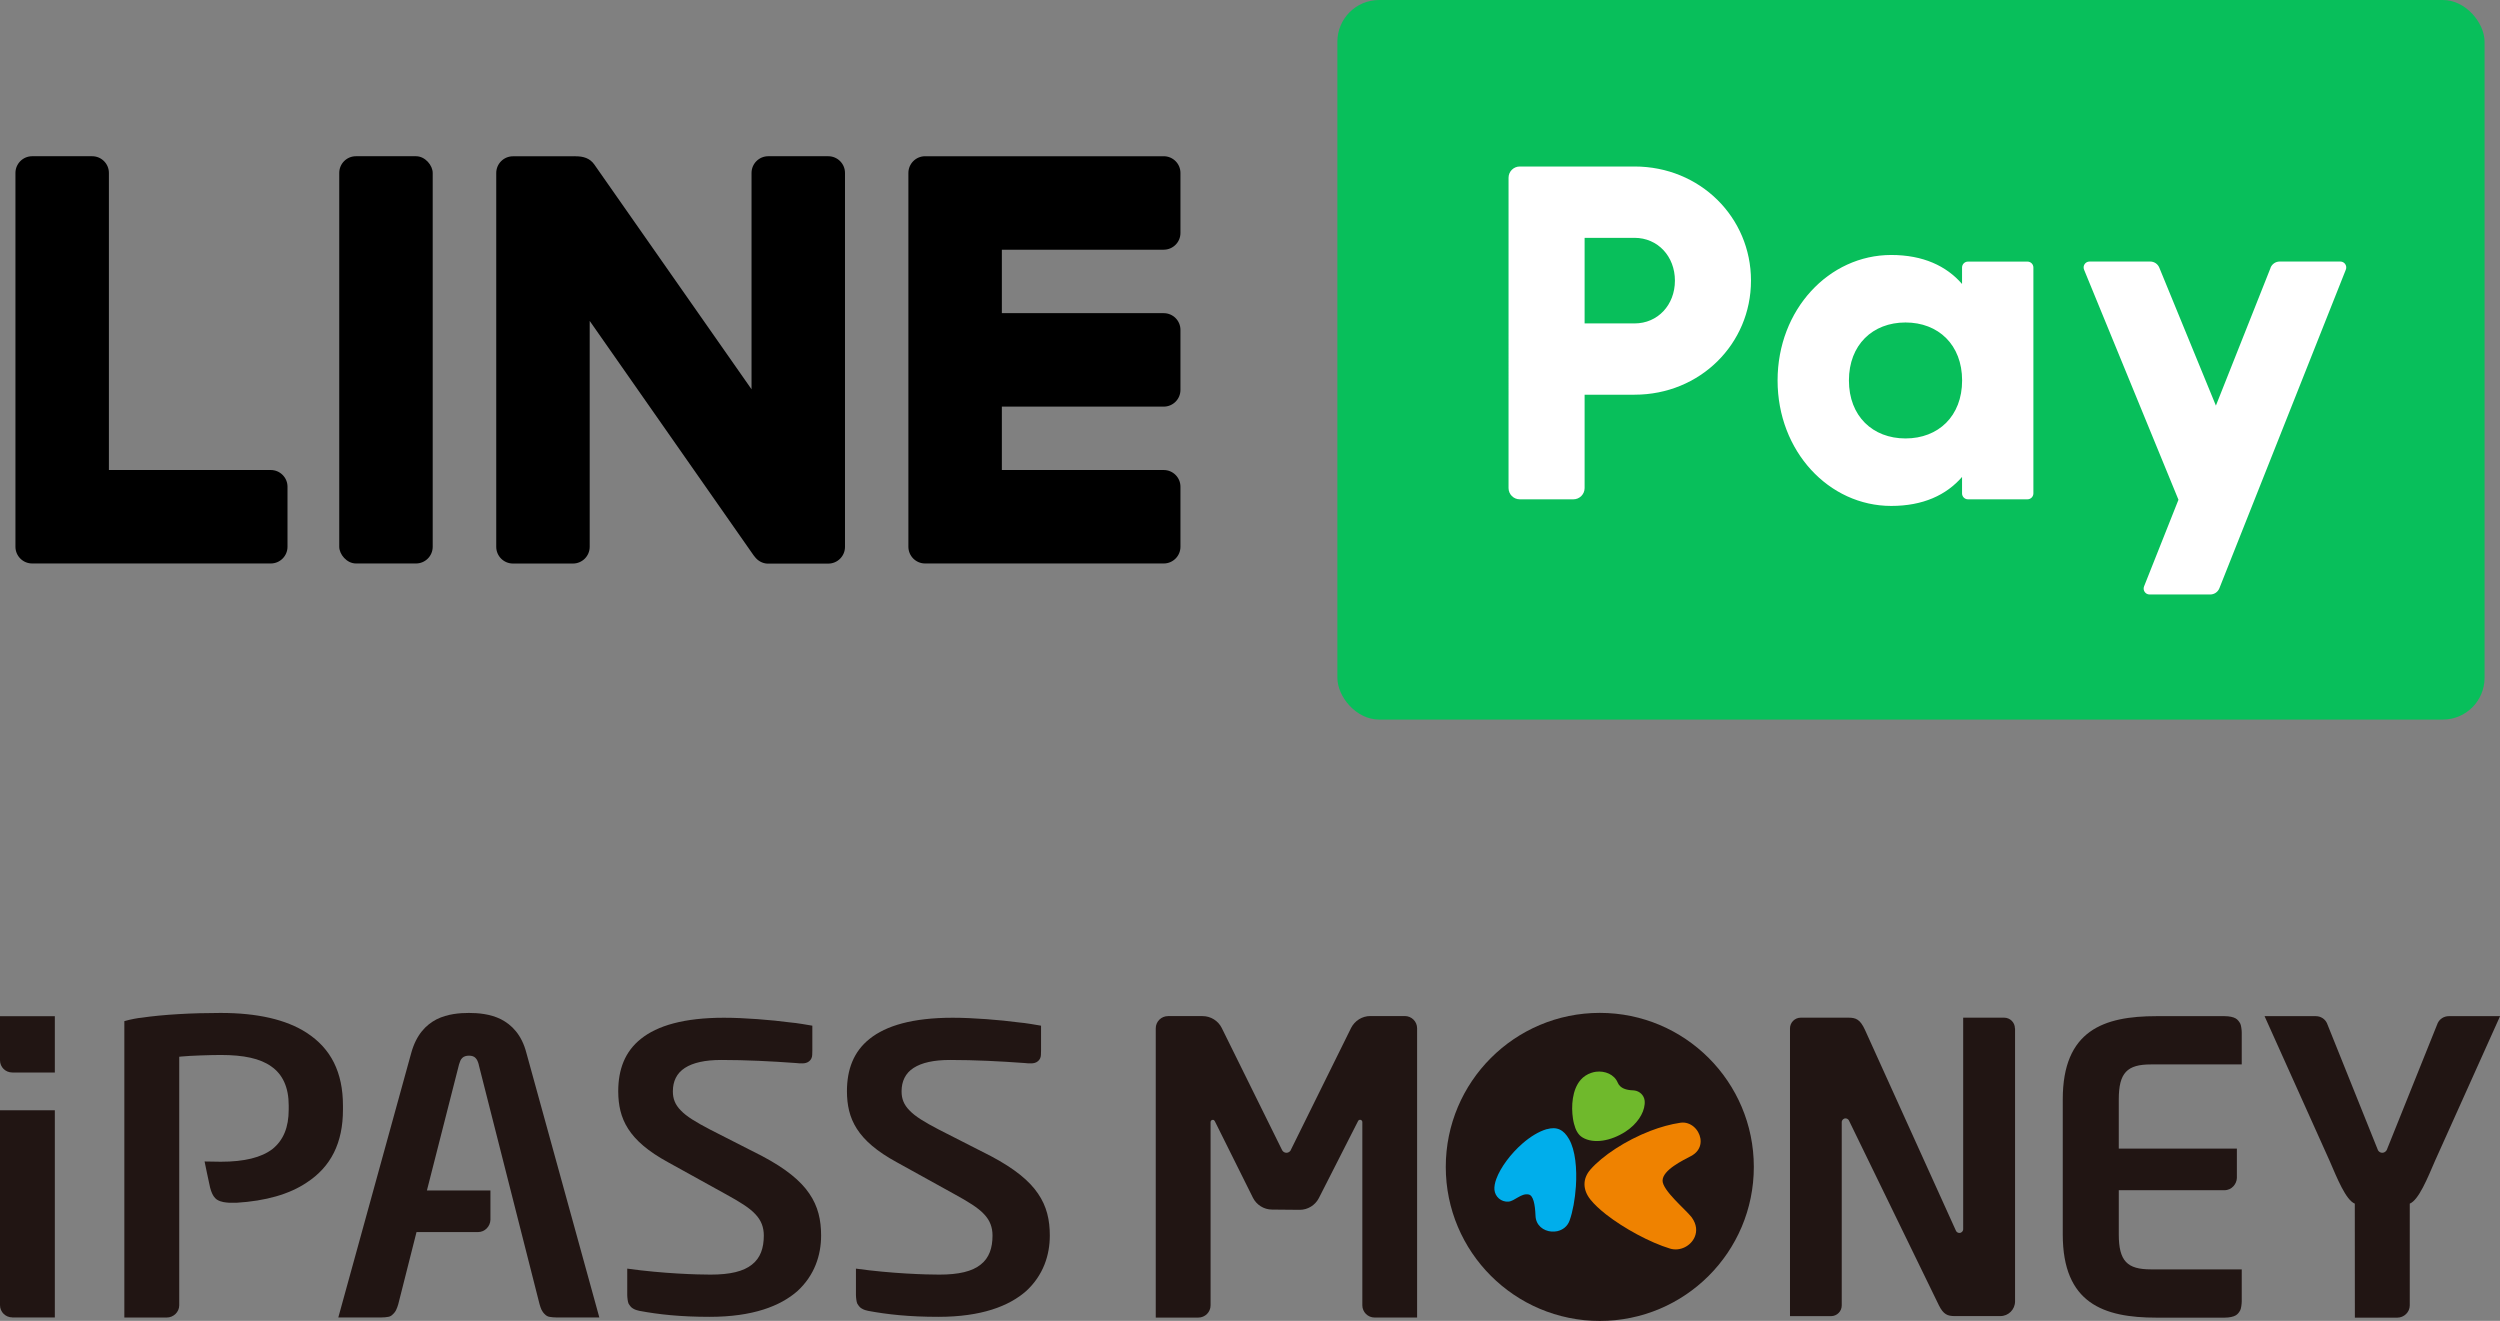 <?xml version="1.0" encoding="UTF-8"?>
<svg id="_圖層_2" data-name="圖層 2" xmlns="http://www.w3.org/2000/svg" viewBox="0 0 396.69 209.59">
  <rect x="0" y="0" width="396.69" height="209.59" fill="#808080" stroke="none"/>
  <defs>
    <style>
      .cls-1, .cls-2, .cls-3, .cls-4, .cls-5, .cls-6, .cls-7 {
        stroke-width: 0px;
      }

      .cls-2 {
        fill: #6fb92c;
      }

      .cls-3 {
        fill: #08bf5b;
      }

      .cls-4 {
        fill: #211513;
      }

      .cls-5 {
        fill: #fff;
      }

      .cls-6 {
        fill: #ef8200;
      }

      .cls-7 {
        fill: #00aeeb;
      }
    </style>
  </defs>
  <g id="Layer_1" data-name="Layer 1">
    <g>
      <g>
        <g>
          <rect class="cls-1" x="53.83" y="24.79" width="14.83" height="64.62" rx="2.65" ry="2.65"/>
          <path class="cls-1" d="m42.97,74.58h-25.69V27.44c0-1.46-1.19-2.65-2.65-2.65H5.1c-1.46,0-2.65,1.19-2.65,2.65v59.32c0,1.46,1.19,2.65,2.65,2.65h37.87c1.46,0,2.65-1.19,2.65-2.65v-9.53c0-1.46-1.19-2.65-2.65-2.65Z"/>
          <path class="cls-1" d="m184.66,39.62c1.46,0,2.65-1.19,2.65-2.65v-9.53c0-1.46-1.19-2.65-2.65-2.65h-37.87c-1.46,0-2.65,1.19-2.65,2.65v59.32c0,1.46,1.19,2.65,2.65,2.65h37.87c1.46,0,2.65-1.19,2.65-2.65v-9.53c0-1.46-1.19-2.65-2.65-2.65h-25.69v-10.06h25.69c1.46,0,2.65-1.19,2.65-2.65v-9.53c0-1.46-1.19-2.65-2.65-2.65h-25.69v-10.06h25.69Z"/>
          <path class="cls-1" d="m131.43,24.79h-9.53c-1.46,0-2.65,1.19-2.65,2.65v34.33l-24.95-35.67c-.71-1.01-1.76-1.3-2.93-1.3-.15-.03-.3,0-.45,0h-9.53c-1.46,0-2.65,1.19-2.65,2.65v59.32c0,1.46,1.19,2.65,2.65,2.65h9.53c1.46,0,2.65-1.19,2.65-2.65v-35.85l26.01,37.2c.09.13.2.25.3.37.45.53,1.1.89,1.83.94h9.72c1.46,0,2.65-1.19,2.65-2.65V27.44c0-1.46-1.19-2.65-2.65-2.65Z"/>
        </g>
        <g>
          <rect class="cls-3" x="212.21" width="182.03" height="114.18" rx="6.62" ry="6.62"/>
          <g>
            <path class="cls-5" d="m277.84,44.53c0,10.03-8.07,18.1-18.48,18.1h-7.92v14.82c0,.98-.8,1.78-1.78,1.78h-8.51c-.98,0-1.78-.8-1.78-1.78V28.2c0-.98.8-1.78,1.78-1.78h18.21c10.41,0,18.48,8.07,18.48,18.1Zm-12.07,0c0-3.85-2.72-6.79-6.41-6.79h-7.92v13.58h7.92c3.7,0,6.41-2.94,6.41-6.79Z"/>
            <path class="cls-5" d="m322.65,42.45v35.84c0,.52-.42.94-.94.94h-9.44c-.52,0-.94-.42-.94-.94v-2.61c-2.49,2.87-6.18,4.6-11.24,4.6-9.88,0-18.03-8.67-18.03-19.91s8.15-19.91,18.03-19.91c5.05,0,8.75,1.73,11.24,4.6v-2.61c0-.52.42-.94.94-.94h9.44c.52,0,.94.42.94.94Zm-11.31,17.92c0-5.66-3.77-9.2-8.98-9.2s-8.98,3.54-8.98,9.2,3.77,9.2,8.98,9.2,8.98-3.54,8.98-9.2Z"/>
            <path class="cls-5" d="m360.29,42.49l-8.68,21.87-8.98-21.89c-.24-.59-.81-.97-1.44-.97h-9.63c-.67,0-1.12.67-.87,1.29l14.98,36.51-5.46,13.75c-.24.61.21,1.28.87,1.28h9.63c.64,0,1.21-.39,1.45-.98l20.07-50.57c.24-.61-.21-1.28-.87-1.28h-9.63c-.64,0-1.21.39-1.45.98Z"/>
          </g>
        </g>
      </g>
      <g>
        <path class="cls-4" d="m136.77,207.65c.33.2.67.28.97.35,3.07.57,6.5.95,11.16.95,6.83,0,11.22-1.7,13.95-4.11,2.68-2.48,3.73-5.65,3.73-8.79,0-2.45-.47-4.62-1.88-6.67-1.37-2.02-3.72-3.95-7.46-5.93l-8.28-4.22c-2.26-1.18-3.73-2.07-4.63-3.02-.93-.93-1.27-1.9-1.27-3v-.07c0-1.53.59-2.85,1.91-3.69,1.29-.83,3.19-1.26,5.78-1.26,3.92,0,7.9.2,11.89.49.31.05.62.05.99.05.35,0,.76-.08,1.06-.34.29-.23.47-.59.48-1,.02-.38.02-.69.02-.69v-3.95c-.65-.11-2.49-.44-3.54-.52-2.94-.39-7.22-.74-10.48-.74-6.37,0-10.57,1.26-13.17,3.34-2.56,2.03-3.61,4.88-3.61,8.34.02,4.33,1.56,7.79,7.89,11.24l9.11,5.04c2.27,1.25,3.79,2.17,4.75,3.2.95.99,1.35,2.11,1.35,3.39v.02c0,1.94-.52,3.54-1.88,4.6-1.35,1.08-3.45,1.59-6.58,1.59-2.03,0-7.49-.15-13.21-.95v4.18c0,.39.09,1.14.21,1.37.18.29.41.64.74.8Z"/>
        <path class="cls-4" d="m100.48,207.65c.33.2.67.28.97.35,3.07.57,6.5.95,11.16.95,6.83,0,11.22-1.7,13.95-4.11,2.68-2.48,3.73-5.65,3.73-8.79,0-2.45-.47-4.62-1.88-6.67-1.37-2.02-3.72-3.95-7.46-5.93l-8.28-4.22c-2.26-1.18-3.73-2.07-4.63-3.02-.93-.93-1.27-1.9-1.27-3v-.07c0-1.53.59-2.85,1.91-3.69,1.29-.83,3.19-1.26,5.78-1.26,3.92,0,7.9.2,11.89.49.31.05.62.05.99.05.35,0,.76-.08,1.06-.34.29-.23.47-.59.48-1,.02-.38.02-.69.02-.69v-3.95c-.65-.11-2.49-.44-3.54-.52-2.94-.39-7.22-.74-10.48-.74-6.37,0-10.57,1.26-13.17,3.34-2.56,2.03-3.61,4.88-3.61,8.34.02,4.33,1.56,7.79,7.89,11.24l9.11,5.04c2.27,1.25,3.79,2.17,4.75,3.2.95.99,1.35,2.11,1.35,3.39v.02c0,1.94-.52,3.54-1.88,4.6-1.35,1.08-3.45,1.59-6.58,1.59-2.03,0-7.49-.15-13.21-.95v4.18c0,.39.09,1.14.21,1.37.18.29.41.64.74.8Z"/>
        <path class="cls-4" d="m85.62,206.96c.08.29.21.67.29.84.09.21.36.6.54.74.2.21.44.36.73.41.31.06.74.1,1.13.1h6.79l-11.57-41.96c-.75-2.92-2.34-4.48-4.04-5.36-1.72-.85-3.62-1-5.08-1s-3.39.15-5.11,1c-1.71.88-3.24,2.43-4.05,5.36l-11.57,41.96h6.8c.41,0,.87-.04,1.14-.1.28-.04.53-.2.72-.41.18-.14.47-.53.54-.74.09-.17.23-.55.31-.84.01-.08.23-.91.52-2.05l2.38-9.41h9.77c1.06,0,1.92-.88,1.96-1.94v-4.66h-10.08l5.1-20.01c.14-.43.23-.75.51-1.02.26-.26.66-.36,1.04-.36h.05c.39,0,.77.1,1.01.36.27.27.38.59.51,1.02v.04h0c.24.92,9.63,37.87,9.66,38.04Z"/>
        <g>
          <path class="cls-4" d="m1.96,209.05h6.74v-32.88H0v30.93c0,1.07.87,1.94,1.96,1.94Z"/>
          <path class="cls-4" d="m1.96,170.19h6.74v-8.94H0v6.99c0,1.09.87,1.94,1.96,1.94Z"/>
        </g>
        <path class="cls-4" d="m48.65,163.87c-3.23-2.09-7.81-3.14-13.61-3.14h-.07c-4.43,0-9.04.24-12.62.77-.24,0-1.66.24-2.62.53h0v47.03h6.73c1.07,0,1.98-.87,1.98-1.94v-39.44l.41-.04c1.25-.13,4.64-.24,6.18-.24,3.66,0,6.24.56,7.99,1.8,1.86,1.28,2.79,3.38,2.79,6.19v.68c0,2.81-.84,4.85-2.57,6.25-1.76,1.35-4.45,2.02-8.21,2.02-.47,0-1.34-.01-2.51-.04h-.05v.04s.67,3.27.87,4.11c.19.74.47,1.34.81,1.67.41.45,1.2.64,1.78.69.24.04.54.04.92.04h.68c4.62-.28,8.38-1.35,11.13-3.2,3.86-2.51,5.76-6.31,5.76-11.58v-.61c0-5.31-1.9-9.08-5.76-11.58Z"/>
        <g>
          <path class="cls-4" d="m204.81,182.52c-.14.23-.39.4-.68.4s-.54-.16-.68-.4l-9.6-19.43c-.56-1.1-1.71-1.86-3.04-1.86h-5.46c-1.09,0-1.96.87-1.96,1.94v45.9h6.74c1.09,0,1.96-.87,1.96-1.94v-29.08c0-.2.16-.36.35-.36.14,0,.25.08.31.19h0c-.03-.06,6.07,12.19,6.07,12.19.56,1.1,1.71,1.86,3.04,1.86l4.37.04c1.32,0,2.47-.76,3.04-1.86,0,0,6.26-12.3,6.23-12.24h0c.06-.11.18-.19.31-.19.2,0,.36.16.36.36v29.08c0,1.07.87,1.94,1.95,1.94h6.74v-45.9c0-1.07-.87-1.94-1.96-1.94h-5.46c-1.32,0-2.47.76-3.04,1.86l-9.6,19.43Z"/>
          <path class="cls-4" d="m319.72,163.18c0-.94-.77-1.7-1.71-1.7h-6.5v33.56c0,.33-.27.6-.6.6-.22,0-.42-.12-.53-.31h0s-14.46-31.93-14.46-31.93c-.76-1.64-1.42-1.92-2.61-1.92h-7.57c-.94,0-1.71.76-1.71,1.7v45.66h6.5c.95,0,1.71-.76,1.71-1.7v-29.08c0-.33.27-.6.6-.6.22,0,.42.12.53.31.06.12,14.21,29.19,14.29,29.36.72,1.45,1.38,1.7,2.51,1.7h7.24c1.29,0,2.33-1.05,2.33-2.33v-43.32Z"/>
          <path class="cls-4" d="m355.71,168.9v-5.06c0-.41-.1-1.17-.23-1.41-.15-.29-.41-.65-.73-.83-.35-.21-1-.36-1.76-.36h-10.81c-8.37,0-14.87,2.25-14.87,13.2v21.44c0,10.95,6.5,13.2,14.87,13.2h10.81c.76,0,1.41-.15,1.76-.36.32-.17.58-.53.73-.83.13-.24.23-1,.23-1.41v-5.06h-14.42c-3.73,0-5.09-1.29-5.09-5.54v-7.02h16.78c.28,0,.54-.07.78-.17,0,0,.01-.01.02-.01.23-.11.44-.26.61-.45h0c.32-.35.53-.8.55-1.31v-4.66h-18.74v-7.82c0-4.25,1.35-5.54,5.09-5.54h0s14.42,0,14.42,0Z"/>
          <g>
            <circle class="cls-4" cx="253.85" cy="185.16" r="24.44"/>
            <g>
              <path class="cls-2" d="m257.93,179.56c.87-.56,1.62-1.28,2.16-2.07.49-.72.81-1.5.88-2.29.01-.11.01-.22.01-.33,0-.84-.55-1.53-1.32-1.77-.17-.05-.35-.08-.54-.09-1.01-.03-2.04-.29-2.43-1.23-.54-1.29-2.01-1.9-3.45-1.72-.27.04-.53.1-.78.19-.61.21-1.19.57-1.65,1.1-1.35,1.55-1.52,4.19-1.22,6.15.04.28.1.54.16.79.25,1.01.66,1.79,1.38,2.21,1.72,1.02,4.44.59,6.8-.94Z"/>
              <path class="cls-7" d="m245.42,179.17c-1.28.38-2.61,1.21-3.81,2.25-1.9,1.65-3.51,3.83-4.17,5.62-.24.64-.35,1.24-.31,1.74.05.57.32,1.06.72,1.4.4.34.93.53,1.49.49.99-.06,2.05-1.4,3.24-1.13.7.16,1,1.49,1.07,3.38.06,1.53,1.26,2.4,2.54,2.5.3.02.61,0,.91-.06.85-.19,1.62-.74,1.96-1.7.49-1.36.86-3.35,1-5.43.18-2.78-.08-5.72-1.09-7.48-.84-1.48-1.92-2.04-3.54-1.57Z"/>
              <path class="cls-6" d="m268.33,193.04c-.89-1.13-4.52-4.15-4.52-5.69,0-1.71,3.27-3.25,4.53-3.92,1.69-.9,1.81-2.57,1.11-3.8-.36-.64-.94-1.15-1.64-1.38-.36-.12-.75-.16-1.16-.1-1.57.23-3.2.69-4.79,1.3-3.91,1.51-7.58,3.94-9.49,6.12-1.28,1.46-1.25,3.22,0,4.78.59.74,1.44,1.53,2.45,2.33,2.85,2.23,6.98,4.47,10.17,5.44,1.61.49,3.33-.43,3.93-1.87.37-.88.31-1.96-.45-3.03-.04-.06-.09-.12-.14-.19Z"/>
            </g>
          </g>
          <path class="cls-4" d="m378.69,182.52c-.14.23-.39.4-.68.4s-.54-.16-.68-.4l-7.88-19.62-.23-.57c-.31-.65-.98-1.09-1.76-1.09h-8.13l10.31,22.93c1.22,2.83,2.59,6.24,4.01,6.82v-.02s.01,18.11.01,18.11h6.73c1.07,0,1.98-.87,1.98-1.94v-16.15c1.42-.58,2.8-3.99,4.02-6.82l10.31-22.93h-8.13c-.78,0-1.45.45-1.76,1.09l-.23.57-7.88,19.62Z"/>
        </g>
      </g>
    </g>
  </g>
</svg>